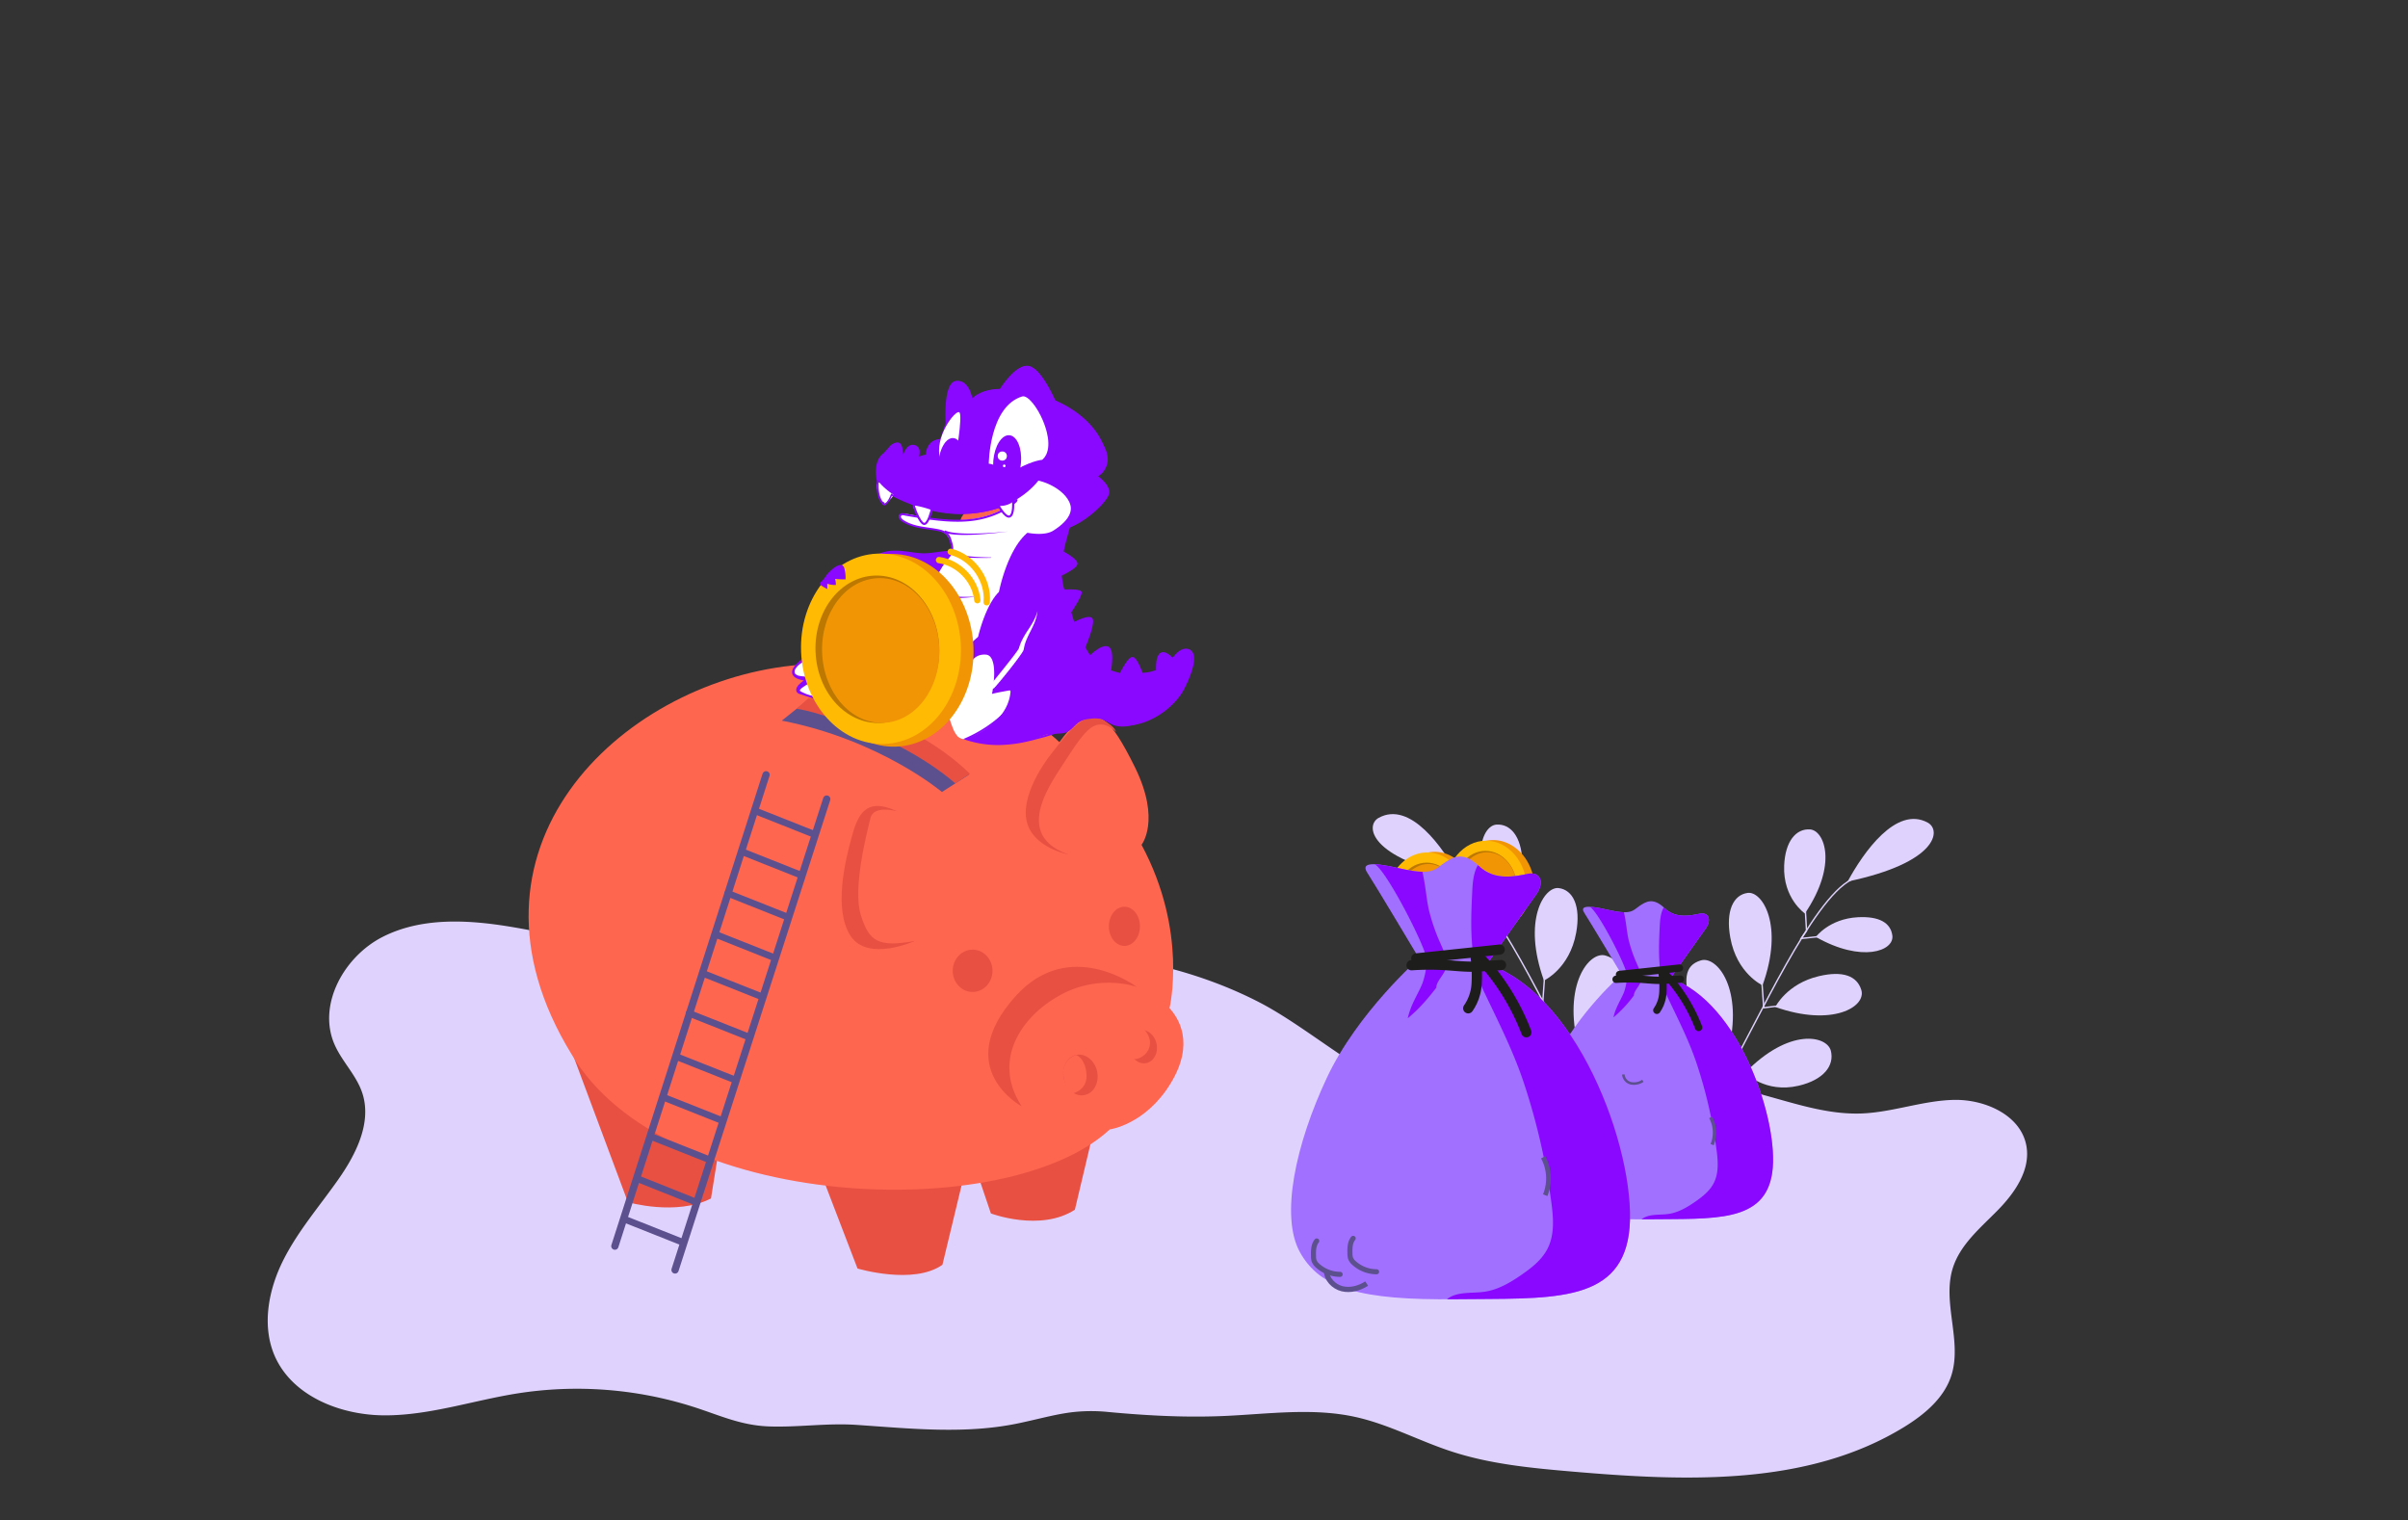 <svg xmlns="http://www.w3.org/2000/svg" xmlns:xlink="http://www.w3.org/1999/xlink" viewBox="0 0 1500 947"><rect x="0" y="0" width="1500" height="947" fill="#333333" stroke="none"/><defs><style>.cls-1,.cls-12,.cls-23,.cls-24,.cls-26{fill:#a270ff;}.cls-2{fill:#dfd3fe;}.cls-11,.cls-15,.cls-16,.cls-20,.cls-22,.cls-25,.cls-3{fill:none;}.cls-3{stroke:#dfd3fe;stroke-width:0.87px;}.cls-11,.cls-12,.cls-13,.cls-15,.cls-22,.cls-23,.cls-24,.cls-25,.cls-26,.cls-3,.cls-6,.cls-7{stroke-miterlimit:10;}.cls-4{fill:#e85142;}.cls-13,.cls-5{fill:#ff6650;}.cls-14,.cls-6,.cls-7{fill:#fff;}.cls-12,.cls-23,.cls-24,.cls-25,.cls-26,.cls-6,.cls-7{stroke:#5d508e;}.cls-11,.cls-20,.cls-22,.cls-25,.cls-6,.cls-7{stroke-linecap:round;}.cls-6{stroke-width:4.55px;}.cls-7{stroke-width:4.19px;}.cls-8{fill:#5d508e;}.cls-9{clip-path:url(#clip-path);}.cls-10{fill:#8a08ff;}.cls-11,.cls-22{stroke:#1d1d1b;}.cls-11{stroke-width:4.57px;}.cls-12{stroke-width:2.1px;}.cls-13{stroke:#ff6650;stroke-width:0.74px;}.cls-15{stroke:#8a08ff;stroke-width:1.32px;}.cls-17{fill:#f29504;}.cls-18{fill:#ffba04;}.cls-19{fill:#bc7800;}.cls-20{stroke:#ffba04;stroke-linejoin:round;stroke-width:3.93px;}.cls-21{clip-path:url(#clip-path-2);}.cls-22{stroke-width:6.36px;}.cls-23{stroke-width:2.93px;}.cls-24{stroke-width:3.24px;}.cls-25{stroke-width:3.16px;}.cls-26{stroke-width:1.57px;}</style><clipPath id="clip-path"><path class="cls-1" d="M1026.54,759.49c41.11-.51,72.92,2.38,77.43-29.17S1083.55,624,1040.59,609.41c0,0,17.5-24.93,21.75-30.76s1.85-10.61-3.45-9.55-14.85,3.45-22-3.44-11.67-4-15.64-1.33-4.78,5.83-19.63,2.39-17.23-1.86-14.58,2.12S1010.1,607,1010.1,607s-27.58,24.13-41.37,53.56-20.94,61.79-11.93,78S983.85,760,1026.54,759.49Z"/></clipPath><clipPath id="clip-path-2"><path class="cls-1" d="M906.88,809.27c57.23-.71,101.5,3.32,107.78-40.6s-28.42-148-88.22-168.31c0,0,24.36-34.69,30.27-42.81s2.58-14.77-4.8-13.29-20.67,4.8-30.63-4.8-16.24-5.54-21.78-1.85-6.64,8.12-27.31,3.33-24-2.59-20.3,2.95S884,597,884,597s-38.39,33.59-57.58,74.56-29.16,86-16.61,108.51S847.46,810,906.88,809.27Z"/></clipPath></defs><title>save-money-illu-alligator</title><g id="Ebene_3" data-name="Ebene 3"><path class="cls-2" d="M670.09,879.42a104.84,104.84,0,0,1,20.25.1c23.81,2.23,47.75,3.53,71.66,2.51,27.46-1.16,55.32-5.33,82.16.56,20.84,4.56,39.91,15,60.19,21.58,24.07,7.85,49.53,10.27,74.75,12.44,70.7,6.08,146.8,9.36,207.22-27.85,12.53-7.72,24.66-17.87,29.19-31.88,6.91-21.41-5.78-45.44.91-66.92,4.55-14.6,17.08-25,27.81-35.89s20.73-25.18,18.07-40.24c-3.38-19.15-25.71-29.12-45.15-28.71s-38.21,7.75-57.64,8.46c-23,.84-45.09-7.56-67.37-13.21a287.1,287.1,0,0,0-89.19-8.06c-28.69,1.88-56.92,16.16-84.59,17.4-48.57,2.18-93.72-44.59-133.84-65.33-34.33-17.75-73.47-27.64-111.9-30.54-16.48-1.24-27.17,3-42.56,5.75-19.1,3.41-36.92-2.12-55.81-2.76-19.46-.66-39.65,3.6-59.24,4.25a585.07,585.07,0,0,1-128.81-10c-23-4.37-45.72-10.13-68.81-13.91-26.57-4.35-55.12-5.78-79.1,6.45s-40.64,42.17-29.95,66.87c4.6,10.63,13.53,19.08,17.24,30.05,6.23,18.34-3.59,38.08-14.71,53.94-11.73,16.75-25.34,32.35-34.49,50.64S163,825.55,171,844.33c11,25.5,41.41,37.37,69.18,37.29s54.59-9.28,82-13.65a238.82,238.82,0,0,1,109.43,8.26c16.7,5.31,29.67,11.67,47.6,12.29s35.86-2.16,53.8-1c34.17,2.28,68.89,6.16,102.73-1.24C649.51,883.32,659.06,880.49,670.09,879.42Z"/><path class="cls-3" d="M1047.11,694.79s14.22-.89,30.54-28.76S1128.9,560,1153.38,547.89"/><polyline class="cls-3" points="1124.58 566.72 1125.33 579.73 1121.97 584.58 1132.84 583.4"/><polyline class="cls-3" points="1097.61 612.84 1098.68 627.73 1108.95 626.45"/><polyline class="cls-3" points="1076.05 653.81 1075.78 668.78 1089.21 668.08"/><path class="cls-2" d="M1200.85,512.42c8.68,4.75,5.87,25-49.92,36.67C1160.72,531,1181.2,501.66,1200.85,512.42Z"/><path class="cls-2" d="M1124.32,569s-13.78-9.34-12.92-29.83c.63-15.18,7.4-23.16,16.17-22.52S1145.09,538.31,1124.32,569Z"/><path class="cls-2" d="M1087.12,668.17s12.3,13,33.27,8.13c15.53-3.63,22.44-12.48,20.08-21.81S1114.71,639.82,1087.12,668.17Z"/><path class="cls-2" d="M1131.13,583.62s8.26-11.33,26.19-12.28c13.27-.7,20.43,3.46,21.47,11.41C1180.05,592.35,1159.82,599.91,1131.13,583.62Z"/><path class="cls-2" d="M1105.89,627.24s7.1-14.49,27.13-19.19c14.82-3.49,23.7-.25,26.42,8.53C1162.73,627.17,1141.4,639.81,1105.89,627.24Z"/><path class="cls-2" d="M1097.92,613.76s-16.06-7.29-20.08-29.75c-3-16.63,1.93-26.7,10.89-27.83S1111.49,576.13,1097.92,613.76Z"/><path class="cls-2" d="M1076.38,655.37s-16.85-5.76-23-28c-4.57-16.45-4.59-26,6.18-29.16C1069.57,595.25,1086.44,616.1,1076.38,655.37Z"/><path class="cls-3" d="M1012.56,691.79S998.35,690.9,982,663,930.77,557,906.29,544.89"/><polyline class="cls-3" points="935.09 563.72 934.35 576.73 937.7 581.58 926.83 580.4"/><polyline class="cls-3" points="962.06 609.84 960.99 624.73 950.72 623.45"/><polyline class="cls-3" points="983.62 650.81 983.89 665.78 970.46 665.08"/><path class="cls-2" d="M858.83,509.42c-8.69,4.75-5.88,25,49.91,36.67C899,528,878.47,498.66,858.83,509.42Z"/><path class="cls-2" d="M935.36,566s13.77-9.34,12.92-29.83c-.64-15.18-7.41-23.16-16.18-22.52S914.58,535.31,935.36,566Z"/><path class="cls-2" d="M972.56,665.17s-12.31,13-33.28,8.13c-15.52-3.63-22.44-12.48-20.08-21.81S945,636.82,972.56,665.17Z"/><path class="cls-2" d="M928.54,580.62s-8.26-11.33-26.19-12.28c-13.27-.7-20.43,3.46-21.47,11.41C879.63,589.35,899.85,596.91,928.54,580.62Z"/><path class="cls-2" d="M953.78,624.24s-7.1-14.49-27.13-19.19c-14.82-3.49-23.7-.25-26.42,8.53C896.94,624.17,918.27,636.81,953.78,624.24Z"/><path class="cls-2" d="M961.76,610.76s16-7.29,20.07-29.75c3-16.63-1.93-26.7-10.89-27.83S948.19,573.13,961.76,610.76Z"/><path class="cls-2" d="M983.29,652.37s16.86-5.76,23-28c4.58-16.45,4.59-26-6.18-29.16C990.1,592.25,973.23,613.1,983.29,652.37Z"/><path class="cls-4" d="M356.86,657l34.29,91.85s30.23,8.72,51.74-2.33l7.56-47.09S378.36,692.49,356.86,657Z"/><path class="cls-4" d="M512.07,732.6l22.09,57.55s34.88,10.47,52.91-2.32l19.76-82-102.31,8.72Z"/><path class="cls-4" d="M606.25,723.3l11,32.55s30.81,11.63,52.32-2.32l16.27-68.6Z"/><path class="cls-5" d="M691.31,703.53s22.1-2.9,37.79-28.48,4.65-41.28-.58-47.09c0,0,11.63-47.67-17.44-101.74,0,0,12.21-15.11-4.07-48.25s-22.09-32-28.48-30.81-11,4.65-18.61,15.12c0,0-59.29-59.3-166.84-47.67S278,529.13,355.88,656.44C414,755.27,627.37,762.83,691.31,703.53Z"/><line class="cls-6" x1="477.19" y1="482.62" x2="383.02" y2="776.2"/><line class="cls-6" x1="514.98" y1="497.74" x2="420.51" y2="791.03"/><line class="cls-7" x1="470.22" y1="505.01" x2="506.84" y2="519.54"/><line class="cls-7" x1="462.37" y1="530.58" x2="498.99" y2="545.12"/><line class="cls-7" x1="453.36" y1="556.45" x2="489.98" y2="570.99"/><line class="cls-7" x1="445.8" y1="582.03" x2="482.42" y2="596.57"/><line class="cls-7" x1="438.24" y1="606.45" x2="474.87" y2="620.98"/><line class="cls-7" x1="429.23" y1="631.16" x2="465.86" y2="645.69"/><line class="cls-7" x1="421.38" y1="658.19" x2="458.01" y2="672.72"/><line class="cls-7" x1="413.25" y1="683.48" x2="449.87" y2="698.01"/><line class="cls-7" x1="405.4" y1="707.89" x2="442.02" y2="722.43"/><line class="cls-7" x1="396.97" y1="734.15" x2="432.43" y2="748.3"/><line class="cls-7" x1="388.83" y1="759.34" x2="425.45" y2="773.88"/><path class="cls-4" d="M708.18,614.78s-22.87-8.52-47.67,5c-24.33,13.3-41.94,40-25.06,67.74.33.55.67,1.09,1,1.63,0,0-44.18-23.64-3.88-68.59C666.3,583,708.18,614.78,708.18,614.78Z"/><ellipse class="cls-4" cx="605.86" cy="604.71" rx="12.4" ry="13.18"/><ellipse class="cls-4" cx="700.43" cy="577" rx="9.69" ry="12.21"/><ellipse class="cls-4" cx="673" cy="669.66" rx="10.61" ry="12.78" transform="translate(-124.75 154.92) rotate(-12.03)"/><ellipse class="cls-4" cx="711.9" cy="652.01" rx="8.71" ry="10.48" transform="translate(-120.22 162.63) rotate(-12.03)"/><path class="cls-5" d="M670.34,657.16a11.44,11.44,0,0,0-7.89,12.66c1.16,10.07,5.81,11.24,5.81,11.24s9.3-1.94,8.53-12S670.34,657.16,670.34,657.16Z"/><path class="cls-5" d="M713,657c2.66-2.22,7.08-9.79-2.5-17.91,0,0-10.42,1-9,12.29S709.23,660.15,713,657Z"/><path class="cls-4" d="M569.92,586.1s-29.36,13.37-40.12-3.19-3.19-47.09.59-61,8.43-25.87,28.48-16.56c0,0-14.53-4.07-16.57,4.07S531,553,536.2,569.83,547.24,590.17,569.92,586.1Z"/><path class="cls-4" d="M665.84,532.33s-17.73-3.2-24.42-15.7c-8.53-16,7.27-39.53,14.54-48.54s18-24.42,28.19-20.64,11.05,8.43,11.05,8.43S689,449,681.82,452.1c-6.1,2.62-11.62,11.63-22.38,28.2S635.61,521.86,665.84,532.33Z"/><path class="cls-8" d="M487,448.88l15.61-12.51s68.79,11.07,100.9,46.21l-16.76,10.76S548.36,460.81,487,448.88Z"/><path class="cls-4" d="M496.27,441.48l7.36-6.63s60.06,7.57,100.59,47.13L595.05,488s-17.71-16.66-51.2-30.82S496.27,441.48,496.27,441.48Z"/></g><g id="Ebene_4" data-name="Ebene 4"><path class="cls-1" d="M1026.54,759.49c41.11-.51,72.92,2.38,77.43-29.17S1083.55,624,1040.59,609.41c0,0,17.5-24.93,21.75-30.76s1.85-10.61-3.45-9.55-14.85,3.45-22-3.44-11.67-4-15.64-1.33-4.78,5.83-19.63,2.39-17.23-1.86-14.58,2.12S1010.1,607,1010.1,607s-27.58,24.13-41.37,53.56-20.94,61.79-11.93,78S983.85,760,1026.54,759.49Z"/><g class="cls-9"><path class="cls-10" d="M1034.52,606.73a52.64,52.64,0,0,0,4.23,14.33c6.47,13.63,13.38,27.09,18.16,41.45A291.23,291.23,0,0,1,1069.25,716c.94,7,1.54,14.53-1.66,20.85-2.49,4.94-7,8.51-11.55,11.66-5,3.48-10.48,6.72-16.54,7.63-5.73.86-12.2-.25-16.82,3.26s-5.27,10.33-3.2,15.66c5.59,14.43,19.83,18.45,33.55,21.24,19,3.86,38.37,7.18,57.77,6.24s39.07-6.47,54.19-18.66,25-31.7,22.73-51c-1-8-3.9-15.71-6.9-23.24-17.76-44.51-38.91-88.62-71.43-123.82-3.86-4.18-7.93-8.27-12.9-11-8.11-4.5-17.54-5-26.4-7-7.46-1.72-14.62-6.76-22-7.85a11.84,11.84,0,0,0-9.38,2.45c-3.81,3.28-4.53,8.84-4.78,13.88C1033.43,586,1032.93,596.73,1034.52,606.73Z"/><path class="cls-10" d="M1017.79,620.07c0-3.48,5-6.69,4.65-11.24-.32-4.05-3.15-8.88-4.54-12.7a89.4,89.4,0,0,1-3.4-10.71c-.82-3.58-1.19-7.25-1.75-10.88-.37-2.42-.83-4.82-1.36-7.21a7.49,7.49,0,0,0-1.85-4c-2.85-2.57-16.53.32-20.09,1.31,4.15-1.16,24.31,38.33,24.08,42.93a33.7,33.7,0,0,1-1.85,10.32c-1.73,4.57-5.24,9.41-6.62,15.84A78.69,78.69,0,0,0,1017.79,620.07Z"/></g><path class="cls-11" d="M1008.82,607l37.35-4"/><path class="cls-11" d="M1006.7,610a116.74,116.74,0,0,1,16,0c3.42.23,6.83.62,10.26.64,2.39,0,4.79-.14,7.17-.3l6.65-.43"/><path class="cls-11" d="M1032.08,629.31a21.14,21.14,0,0,0,3.74-10.68,62.42,62.42,0,0,0-.32-11.43,1.92,1.92,0,0,1,1.94,0,5.5,5.5,0,0,1,1.52,1.33A102.48,102.48,0,0,1,1058.1,640"/><path class="cls-12" d="M1066.53,713a20,20,0,0,0-.92-17"/><ellipse class="cls-13" cx="626.34" cy="324.3" rx="27.87" ry="13" transform="translate(-17.71 36.77) rotate(-3.32)"/><ellipse class="cls-14" cx="568.22" cy="282.04" rx="1.98" ry="1.03" transform="translate(238.27 823.85) rotate(-85.06)"/><path class="cls-14" d="M601.66,460.46a6.75,6.75,0,0,1-5.11-1.79,16.52,16.52,0,0,1-3-5.2c-2.24-5.22-3.33-12.7-8.86-15.39a25.49,25.49,0,0,0-8.57-1.95c-3.52-.36-7.07-.47-10.59-.84-3-.33-5.69.44-8.66,1.11-7.19,1.63-14.27,1.7-21.56,1.37A159.77,159.77,0,0,1,503.09,433c-.85-.22-2.94-.16-3.59-.75-4.05-3.67,2.75-7.58,6.2-8.69a31.34,31.34,0,0,1-10.58-2.92c.18-.74-1.12-1.45-.42-1.75-1.27.45-.27-1.17.09-2.47s1.59-2.15,2.72-2.88l9.07-5.81a2.33,2.33,0,0,0,1-1,2.28,2.28,0,0,0,0-1.27l-.93-5.93q9.52-.17,19.05-.23a18.9,18.9,0,0,1,6.1.63c4.23,1.4,7.31,5.71,11.75,6.08,3.6.29,6.79-2.11,9.59-4.39,4.07-3.31,7.37-5.86,10-10.35,2.83-4.78,5.83-9.47,8.74-14.2l11.33-18.39c1.91-3.1,4-6.16,5.77-9.36,1.2-2.22,3.51-4.12,3.81-6.75a9.44,9.44,0,0,0-.3-3.08,13.78,13.78,0,0,0-2.56-6.09c-2.75-3.23-7.48-3.6-11.68-4.19a59.6,59.6,0,0,1-14.77-4,5.71,5.71,0,0,1-3-2.22c-2.88-5.31,10-1.75,11.71-1.39,10.21,2.09,20.71,3.15,31.06,2s20.58-4.72,28.81-11.09c-21.9,3.23-44.21,1.26-66.23-1.12-1.67-.18-5.11-.37-6.23-1.89-1.66-2.23.73-2.38,2.83-2,25.39,4.92,51.56-.87,76.42-8,4.65-1.33,9.38-2.71,14.2-2.45,10.13.54,19.17,9.34,20,19.46a6.74,6.74,0,0,1-.35,3.19,8,8,0,0,1-2.28,2.66l-12.72,11a21.12,21.12,0,0,0-3.41,3.47,17.57,17.57,0,0,0-2.19,4.73,58.55,58.55,0,0,0-3,19.48c.13,6.69,1.41,13.43.36,20.05-1.32,8.29-6.12,15.52-10.19,22.86-3.95,7.13-6.65,14.45-6.45,22.7.19,7.47,2.37,14.41,1.92,22.09a11.7,11.7,0,0,1-.84,4.39c-1.1,2.3-3.53,3.68-6,4.49-5.29,1.76-11,1.34-16.47,1.49C608.68,459.23,604.94,460.45,601.66,460.46Z"/><path class="cls-14" d="M551.06,300.75a5.35,5.35,0,0,0-2.66-.52,2.53,2.53,0,0,0-2.11,1.53,3.92,3.92,0,0,0,.06,2.12l1,4.78c.31,1.42.75,3,2,3.67a8.45,8.45,0,0,1,1.19.53A.89.89,0,0,1,551,314a1.76,1.76,0,0,1-1.39-1.34,2.07,2.07,0,0,0,.3,1.05,1.4,1.4,0,0,0,1.67.29,4.21,4.21,0,0,0,1.35-1.21c1.81-2.19,5-4.37,3.69-7.14A11.07,11.07,0,0,0,551.06,300.75Z"/><path class="cls-10" d="M554.71,437.06A123.07,123.07,0,0,1,537,438.88a125.18,125.18,0,0,1-17.84-.6,41.61,41.61,0,0,1-4.44-.63c-.73-.16-1.46-.34-2.19-.53a21.18,21.18,0,0,1-2.15-.65L506.16,435c-1.39-.55-2.82-1-4.24-1.44-.7-.26-1.4-.5-2.12-.73-.35-.12-.71-.24-1.07-.34a7.74,7.74,0,0,1-1.15-.41,5.37,5.37,0,0,1-.64-.38,2.81,2.81,0,0,1-.6-.67,2.51,2.51,0,0,1-.31-1.89,6,6,0,0,1,1.39-2.46,23.89,23.89,0,0,1,7.68-5.21l.72,2.87a29.7,29.7,0,0,1-4.24-.33,21.75,21.75,0,0,1-4.19-1,10.38,10.38,0,0,1-2-1,4.57,4.57,0,0,1-1.68-1.82,2.91,2.91,0,0,1-.31-1.28,3.43,3.43,0,0,1,.11-1.24,6.42,6.42,0,0,1,.4-1.09c.18-.34.37-.65.56-1a19.17,19.17,0,0,1,2.87-3.14c1-1,2.06-1.92,3.15-2.83A20.6,20.6,0,0,1,504,407.2a23.08,23.08,0,0,1,4-1.57l-.66,2.76a12.31,12.31,0,0,1-2.93-4.39,5,5,0,0,1-.13-3.22,4.51,4.51,0,0,1,.39-.83c.17-.24.36-.47.55-.69a6.11,6.11,0,0,1,.63-.51,2.66,2.66,0,0,1,.65-.4,9.18,9.18,0,0,1,2.54-.8c.41-.06.82-.14,1.22-.19l1.2-.1a46.46,46.46,0,0,1,4.72,0,81.63,81.63,0,0,1,9.26,1c1.53.27,3.06.54,4.57,1a18.24,18.24,0,0,1,4.44,1.73l-1,.59A13.83,13.83,0,0,1,540,390.17a9.61,9.61,0,0,1,1.46-.83,11.65,11.65,0,0,1,1.53-.7l1.57-.58,1.61-.42c2.15-.53,4.26-.9,6.39-1.34l3.17-.65a12.42,12.42,0,0,0,2.93-.9,16,16,0,0,0,2.41-1.93,19.83,19.83,0,0,0,2.29-2.18c2.76-3.2,4.73-7.08,6.83-10.86a56,56,0,0,1,3.4-5.62,48.74,48.74,0,0,1,4.22-5c3-3.17,6.29-6,9.32-9.08,2.86-3,6.37-6.43,5.06-10.6-.22-1-.54-2.05-.85-3.08a8.27,8.27,0,0,0-1.27-2.73c-1.19-1.55-3.24-2.3-5.27-2.76-4.17-.91-8.51-1.25-12.8-2.16a32.88,32.88,0,0,1-6.32-1.92,24.45,24.45,0,0,1-3-1.52,6.85,6.85,0,0,1-2.58-2.43,2.32,2.32,0,0,1,0-2.1,2,2,0,0,1,.77-.83,2.46,2.46,0,0,1,1-.3,6.21,6.21,0,0,1,1.78.21c.53.13,1,.21,1.57.3l6.39,1.09c4.25.77,8.54,1.34,12.83,1.81,8.56.89,17.28,1.12,25.69-.65a55.62,55.62,0,0,0,12.17-4.06,45.74,45.74,0,0,0,5.62-3.09c.89-.58,1.77-1.19,2.6-1.85.41-.33.81-.67,1.19-1,.18-.18.36-.36.52-.54a3.4,3.4,0,0,0,.21-.27l.06-.09s0-.06,0,0a.15.15,0,0,0,0,.13l.84.41a78.42,78.42,0,0,1-19.28,6.51,90.22,90.22,0,0,1-10.08,1.43c-1.7.07-3.39.24-5.09.21h-2.55l-2.54-.12a86.32,86.32,0,0,1-20-3.76,110.51,110.51,0,0,1-18.79-7.73l.76-.3a18.93,18.93,0,0,1-1.77,3.65,9.8,9.8,0,0,1-1.27,1.63,5.35,5.35,0,0,1-1.77,1.27l-.27.11-.21-.15a6.5,6.5,0,0,1-1.54-1.56,11,11,0,0,1-1.09-1.79,15.33,15.33,0,0,1-1.28-3.93,25.24,25.24,0,0,1-.46-4.06v-2l.12-2,0,.17a28.44,28.44,0,0,1-.59-4.65,23,23,0,0,1,.25-4.68,15.11,15.11,0,0,1,1.46-4.5,10.74,10.74,0,0,1,3.2-3.57l-.1.08,4.4-4.91,0,0,0,0a10.72,10.72,0,0,1,1.64-1.07,5.89,5.89,0,0,1,1.89-.66,2.87,2.87,0,0,1,2.13.42,3.48,3.48,0,0,1,1.22,1.73,9,9,0,0,1,.43,1.92l.21,1.83.24,1.82.14.9.08.42.05.16h0a.46.46,0,0,0-.07-.1l0,0a.53.53,0,0,0-.35-.1.47.47,0,0,0-.3.14l-.08.1c-.05.11,0,.06,0,.09v0a19.57,19.57,0,0,1,1-3,12,12,0,0,1,1.62-2.78,5.51,5.51,0,0,1,2.72-2,4.55,4.55,0,0,1,3.36.45,3.83,3.83,0,0,1,2,2.75,10.79,10.79,0,0,1-.09,3.23,3.73,3.73,0,0,0,0,.65c0,.09,0,.09,0,.05s-.07,0,0,0a3.8,3.8,0,0,0,.62-.2c.24-.1.49-.18.75-.27a10.24,10.24,0,0,1,3.22-.62l-.54.52a12.2,12.2,0,0,1,.54-3.81,9.65,9.65,0,0,1,1.83-3.41,8,8,0,0,1,3.14-2.28,9.24,9.24,0,0,1,1.85-.58c.63-.14,1.27-.17,1.9-.26l-.44.33,3.54-10.28,0,.2a93.67,93.67,0,0,1,0-11.24,50.47,50.47,0,0,1,.62-5.6,23.73,23.73,0,0,1,1.5-5.48,9.41,9.41,0,0,1,1.52-2.51,4.57,4.57,0,0,1,2.63-1.54,7.26,7.26,0,0,1,5.61,1.57,12.52,12.52,0,0,1,3.3,4.71,23.1,23.1,0,0,1,1.58,5.48l-.85-.21a14.17,14.17,0,0,1,3.9-3.17,23,23,0,0,1,4.53-2,30.66,30.66,0,0,1,4.81-1.08c.81-.12,1.62-.18,2.44-.27l2.45-.1-.39.22a53.68,53.68,0,0,1,8.09-10,20.62,20.62,0,0,1,5.3-3.76,9.41,9.41,0,0,1,3.24-.85,6.27,6.27,0,0,1,3.3.73,17.25,17.25,0,0,1,4.94,4.27,46.6,46.6,0,0,1,3.76,5.22,90.43,90.43,0,0,1,6,11.36l-.17-.2c3.51,2.25,6.89,4.67,10.2,7.21a122.25,122.25,0,0,1,9.52,8.1,64.44,64.44,0,0,1,8.33,9.35,32.79,32.79,0,0,1,3.18,5.44,16.89,16.89,0,0,1,1.58,6.15v0a11.13,11.13,0,0,1-.37,3.52,12.66,12.66,0,0,1-1.31,3.24,14,14,0,0,1-2.11,2.79A14.31,14.31,0,0,1,685,296c-.45.37-.93.7-1.39,1.05v-.72a27.16,27.16,0,0,1,4.38,3.91,11.28,11.28,0,0,1,2.9,5.18,5.85,5.85,0,0,1,.09,1.57,6.18,6.18,0,0,1-.43,1.5,8.87,8.87,0,0,1-.68,1.34,14.56,14.56,0,0,1-.8,1.24,38.47,38.47,0,0,1-3.77,4.46,64.87,64.87,0,0,1-8.88,7.51,52.35,52.35,0,0,1-10.17,5.65l.26-.29q-1.11,3.84-2.15,7.71c-.35,1.29-.69,2.58-1,3.88a36.64,36.64,0,0,0-.8,3.85l-.24-.44a46.51,46.51,0,0,1,5.14,3.22,19.19,19.19,0,0,1,2.36,2,6.3,6.3,0,0,1,1,1.27,2.67,2.67,0,0,1,.33.83,1.67,1.67,0,0,1-.08,1,6.56,6.56,0,0,1-2.14,2.41,29.68,29.68,0,0,1-2.53,1.72c-1.74,1.05-3.52,2-5.35,2.85l.27-.47c.18,1.57.41,3.16.68,4.72.14.79.29,1.57.47,2.34a17.45,17.45,0,0,0,.65,2.23l-.46-.29c2.11-.1,4.2-.14,6.32,0a17,17,0,0,1,3.2.41,4.11,4.11,0,0,1,.83.29,2.08,2.08,0,0,1,.44.31,1,1,0,0,1,.32.59,2.5,2.5,0,0,1-.07,1c-.07.28-.15.54-.24.8a39.15,39.15,0,0,1-2.9,5.66c-1.07,1.81-2.19,3.57-3.36,5.33l.06-.41,2.06,6.79-.69-.29a36.85,36.85,0,0,1,7.17-3,12.48,12.48,0,0,1,2-.37,3.92,3.92,0,0,1,2.16.34,2,2,0,0,1,.77,1,4.66,4.66,0,0,1,.17,1.07,11.08,11.08,0,0,1-.12,2,45.93,45.93,0,0,1-2,7.49q-1.26,3.64-2.78,7.19l0-.43c.52.95,1.07,1.9,1.64,2.83a23.57,23.57,0,0,0,1.79,2.68l-.74,0a31.69,31.69,0,0,1,5.64-4.47,12,12,0,0,1,3.4-1.45,4.61,4.61,0,0,1,2,0,2.74,2.74,0,0,1,1.76,1.1,7.6,7.6,0,0,1,1.18,3.58,24.31,24.31,0,0,1,.13,3.61,51.48,51.48,0,0,1-.76,7.12l-.34-.58c1.06.36,2.12.71,3.19,1l1.6.47a11.06,11.06,0,0,0,1.54.34l-.51.3c.91-1.86,1.88-3.65,3-5.4a29.19,29.19,0,0,1,1.77-2.56,11.87,11.87,0,0,1,1.07-1.18,4.13,4.13,0,0,1,1.42-1,1.81,1.81,0,0,1,1.06-.07,2.63,2.63,0,0,1,.85.44,5.68,5.68,0,0,1,1.15,1.21,18.6,18.6,0,0,1,1.6,2.7,49,49,0,0,1,2.34,5.72l-.46-.36a16.61,16.61,0,0,0,2.32-.08c.78-.08,1.56-.21,2.33-.36a28.78,28.78,0,0,0,4.53-1.36l-.33.53a29.09,29.09,0,0,1,.11-5.11,16.25,16.25,0,0,1,.49-2.54,7.42,7.42,0,0,1,1.12-2.43,3.31,3.31,0,0,1,2.46-1.46,5.17,5.17,0,0,1,2.67.72,15.6,15.6,0,0,1,4,3.35l-.87.06a18.1,18.1,0,0,1,4-4.48,8.88,8.88,0,0,1,2.72-1.49,6.75,6.75,0,0,1,1.56-.32,6.16,6.16,0,0,1,1.61.17,4.46,4.46,0,0,1,2.7,1.79,6.52,6.52,0,0,1,1,3,19.07,19.07,0,0,1-.51,6A58.68,58.68,0,0,1,739.19,426c-.82,1.79-1.69,3.55-2.69,5.27a39.1,39.1,0,0,1-3.55,4.77,48.61,48.61,0,0,1-19.2,13.53,35.17,35.17,0,0,1-11.62,2.35,26.09,26.09,0,0,1-11.63-2.37c-1.85-.8-3.47-2-5.16-2.77a9.66,9.66,0,0,0-5.4-.85c-3.72.48-7.1,2.6-10.23,4.81a42.79,42.79,0,0,1-5,3.13c-1.76.91-3.57,1.71-5.4,2.44A106.77,106.77,0,0,1,648,459.86c-3.79,1-7.56,2-11.43,2.75A82.36,82.36,0,0,1,624.88,464a63.39,63.39,0,0,1-23.31-3.15l-1.52-.51,1.48-.64a82.93,82.93,0,0,0,10.55-5.55,76.15,76.15,0,0,0,9.63-7,51.87,51.87,0,0,0,8.1-8.66,41.8,41.8,0,0,0,3.08-5A33,33,0,0,0,635,428l.73.8-8.42,1.51c-2.79.53-5.61,1-8.36,1.67l-1,.22.18-1a70.63,70.63,0,0,0,1.15-10.36,38.73,38.73,0,0,0-.16-5.17,16.23,16.23,0,0,0-1.19-4.89,6.44,6.44,0,0,0-1.34-1.95,3.88,3.88,0,0,0-2-1,10.48,10.48,0,0,0-4.84.47,8.88,8.88,0,0,0-3.91,2.86,10,10,0,0,0-1.94,4.46l-.51,3-1.41-2.91c-1.31-2.68-3.32-5.41-6-5.08-1,0-2.06,1.23-2.92,2.5a31.34,31.34,0,0,0-2.25,4.31c-1.33,3-2.45,6.16-3.53,9.32l-1.62,4.77c-.54,1.58-1.06,3.19-1.7,4.74.79-3.26,1.43-6.55,2.23-9.82a90.06,90.06,0,0,1,2.88-9.73,33.16,33.16,0,0,1,2.16-4.72,12,12,0,0,1,1.64-2.23,5.79,5.79,0,0,1,1.23-1,3.3,3.3,0,0,1,.81-.35l.45-.13.37,0a6.3,6.3,0,0,1,3,.33,7,7,0,0,1,2.52,1.63,10.36,10.36,0,0,1,2.64,4.88l-1.93.06a13.88,13.88,0,0,1,1.23-2.57,16.39,16.39,0,0,1,1.6-2.28,10.81,10.81,0,0,1,4.5-3.25,11.81,11.81,0,0,1,5.54-.52,5.27,5.27,0,0,1,2.65,1.33,7.86,7.86,0,0,1,1.63,2.36,17.43,17.43,0,0,1,1.29,5.29,38.35,38.35,0,0,1,.16,5.35,72.12,72.12,0,0,1-1.17,10.57l-.79-.75c2.82-.65,5.62-1.15,8.43-1.68l8.43-1.5,1-.18-.29,1A34.83,34.83,0,0,1,634,434a41.86,41.86,0,0,1-3.19,5.2,52.88,52.88,0,0,1-8.3,8.87,77.47,77.47,0,0,1-9.8,7.12A84.86,84.86,0,0,1,602,460.83l0-1.15a62.58,62.58,0,0,0,22.86,3.1,81.44,81.44,0,0,0,11.54-1.35c3.8-.74,7.58-1.76,11.36-2.72a104.45,104.45,0,0,0,11.11-3.49c1.8-.71,3.57-1.49,5.28-2.37A43.1,43.1,0,0,0,669,449.8a41.21,41.21,0,0,1,5-3.13,17.72,17.72,0,0,1,5.73-1.88,10.88,10.88,0,0,1,6,1c1.84.87,3.41,2,5.15,2.78a25,25,0,0,0,11.13,2.27,34.21,34.21,0,0,0,11.24-2.27,47.54,47.54,0,0,0,18.75-13.2,38.07,38.07,0,0,0,3.44-4.61c1-1.65,1.83-3.4,2.65-5.16a57.87,57.87,0,0,0,3.88-10.91,17.7,17.7,0,0,0,.49-5.63,5.4,5.4,0,0,0-.85-2.48,3.37,3.37,0,0,0-2.07-1.36,4.6,4.6,0,0,0-1.29-.14,5.79,5.79,0,0,0-1.29.26,7.81,7.81,0,0,0-2.39,1.32,17,17,0,0,0-3.77,4.19l-.39.6-.48-.54a14.49,14.49,0,0,0-3.65-3.09,4.09,4.09,0,0,0-2.09-.6,2.22,2.22,0,0,0-1.67,1,10,10,0,0,0-1.41,4.47,27.65,27.65,0,0,0-.11,4.9l0,.39-.36.14a28.38,28.38,0,0,1-4.71,1.41c-.81.17-1.62.29-2.44.38a14.89,14.89,0,0,1-2.51.07l-.34,0-.11-.34a48.2,48.2,0,0,0-2.28-5.57,17.68,17.68,0,0,0-1.5-2.54c-.55-.75-1.32-1.52-1.86-1.23a6,6,0,0,0-2,1.83,26.89,26.89,0,0,0-1.71,2.46,59,59,0,0,0-2.9,5.29l-.17.33-.35,0a11.93,11.93,0,0,1-1.73-.38l-1.63-.48q-1.61-.5-3.21-1l-.41-.14.07-.44a49.21,49.21,0,0,0,.75-7,23.45,23.45,0,0,0-.12-3.46,6.71,6.71,0,0,0-1-3.09,1.72,1.72,0,0,0-1.17-.72,3.65,3.65,0,0,0-1.54,0,10.69,10.69,0,0,0-3.08,1.33,30.89,30.89,0,0,0-5.45,4.3l-.4.39-.34-.42a24.47,24.47,0,0,1-1.88-2.8c-.57-.95-1.12-1.9-1.66-2.87l-.12-.22.1-.22c1-2.34,1.93-4.72,2.76-7.12a43.75,43.75,0,0,0,2-7.31,9.44,9.44,0,0,0,.12-1.82c0-.58-.17-1.15-.46-1.3a5.41,5.41,0,0,0-3.38.12,36.78,36.78,0,0,0-7,2.92l-.53.28-.17-.56-2-6.79-.07-.22.13-.19c1.15-1.73,2.27-3.5,3.34-5.28a39,39,0,0,0,2.82-5.49,3.33,3.33,0,0,0,.27-1.28c.06-.07-.43-.36-.9-.44a16.19,16.19,0,0,0-3-.38,61.46,61.46,0,0,0-6.22,0l-.34,0-.13-.32a19.25,19.25,0,0,1-.69-2.37c-.18-.79-.33-1.59-.47-2.38-.28-1.59-.51-3.18-.69-4.79l0-.33.3-.15a55.17,55.17,0,0,0,5.26-2.8,24.39,24.39,0,0,0,2.45-1.65,5.94,5.94,0,0,0,1.84-2c.27-.6-.4-1.47-1-2.12a17.89,17.89,0,0,0-2.24-1.89,46.72,46.72,0,0,0-5-3.15l-.27-.16,0-.29a40.18,40.18,0,0,1,.83-4c.32-1.31.67-2.6,1-3.89.69-2.59,1.42-5.17,2.17-7.74l.06-.21.2-.08a51.71,51.71,0,0,0,10-5.54,64.43,64.43,0,0,0,8.75-7.39,37.07,37.07,0,0,0,3.69-4.35,13.34,13.34,0,0,0,.76-1.19,7.52,7.52,0,0,0,.63-1.23,5.32,5.32,0,0,0,.37-1.26,4.82,4.82,0,0,0-.08-1.31,10.41,10.41,0,0,0-2.69-4.76,26.1,26.1,0,0,0-4.22-3.78l-.48-.35.49-.36c.44-.34.9-.64,1.32-1s.85-.71,1.21-1.12a12.83,12.83,0,0,0,2-2.61,11.69,11.69,0,0,0,1.23-3,10.11,10.11,0,0,0,.35-3.21v0a16,16,0,0,0-1.49-5.85,32.68,32.68,0,0,0-3.1-5.29,65.37,65.37,0,0,0-8.23-9.22,122.66,122.66,0,0,0-9.46-8c-3.28-2.52-6.67-4.93-10.14-7.16l-.12-.07-.05-.13a91,91,0,0,0-5.92-11.22,45.67,45.67,0,0,0-3.69-5.13,16.38,16.38,0,0,0-4.66-4,6.27,6.27,0,0,0-5.76.14,19.32,19.32,0,0,0-5.06,3.6,52.45,52.45,0,0,0-7.92,9.82l-.13.21h-.26l-2.39.1c-.8.09-1.59.15-2.38.27a28.32,28.32,0,0,0-4.66,1.05,21.21,21.21,0,0,0-4.34,1.89,13.43,13.43,0,0,0-3.61,2.91l-.68.82-.16-1a22.13,22.13,0,0,0-1.51-5.22,11.87,11.87,0,0,0-3-4.36,6.33,6.33,0,0,0-4.84-1.36c-1.63.27-2.77,1.86-3.44,3.49a23.38,23.38,0,0,0-1.44,5.26,53.44,53.44,0,0,0-.6,5.5,93.59,93.59,0,0,0,0,11.11v.1l0,.09-3.53,10.28-.09.28-.34.05c-.59.09-1.19.12-1.76.24a9.18,9.18,0,0,0-1.66.53,7,7,0,0,0-2.78,2,8.69,8.69,0,0,0-1.63,3.06,11.12,11.12,0,0,0-.49,3.47V284h-.55a9.71,9.71,0,0,0-2.83.58l-.71.25a4,4,0,0,1-.86.27,1,1,0,0,1-.75-.22,1,1,0,0,1-.31-.65,3.68,3.68,0,0,1,0-.89,9.8,9.8,0,0,0,.09-2.94,2.77,2.77,0,0,0-1.52-2.05,3.55,3.55,0,0,0-2.61-.37,4.55,4.55,0,0,0-2.2,1.62,15.09,15.09,0,0,0-2.46,5.4v-.07a.39.39,0,0,1,0,.14.71.71,0,0,1-.06.14.38.38,0,0,1-.09.13.51.51,0,0,1-.33.15.53.53,0,0,1-.37-.11l-.07-.06-.1-.15,0-.1a2.65,2.65,0,0,1-.08-.29l-.09-.47-.15-.93-.24-1.84-.22-1.84A8.07,8.07,0,0,0,561,278a2.47,2.47,0,0,0-.85-1.24,1.89,1.89,0,0,0-1.4-.26,7,7,0,0,0-3,1.51l0,0-4.39,4.91,0,0-.06.05a9.76,9.76,0,0,0-2.86,3.2,13.74,13.74,0,0,0-1.35,4.18,21.49,21.49,0,0,0-.23,4.47,26.17,26.17,0,0,0,.56,4.44v.17l-.11,2v2a25.19,25.19,0,0,0,.44,3.88,14.49,14.49,0,0,0,1.2,3.67,9.32,9.32,0,0,0,1,1.63,6.1,6.1,0,0,0,1.25,1.28l-.48,0a6.25,6.25,0,0,0,2.54-2.49,17.16,17.16,0,0,0,1.66-3.42l.22-.58.55.29a109.2,109.2,0,0,0,18.59,7.63,84.46,84.46,0,0,0,19.71,3.7l2.5.12,2.52,0c1.67,0,3.34-.14,5-.21a87.93,87.93,0,0,0,9.95-1.42,77.15,77.15,0,0,0,19-6.41l.78-.39.05.8a1.3,1.3,0,0,1,0,.34.51.51,0,0,1-.08.18.92.92,0,0,1-.14.25,4.65,4.65,0,0,1-.29.38,7.17,7.17,0,0,1-.61.62c-.41.39-.83.75-1.26,1.1-.87.69-1.77,1.32-2.69,1.92a48.72,48.72,0,0,1-5.75,3.17,57.24,57.24,0,0,1-12.42,4.16c-8.59,1.81-17.43,1.57-26.05.68-4.33-.46-8.63-1-12.9-1.8l-6.42-1.09c-.51-.08-1.1-.19-1.61-.31a5.15,5.15,0,0,0-1.44-.18.85.85,0,0,0-.82.49,1.06,1.06,0,0,0,0,1,5.83,5.83,0,0,0,2.13,1.93,22.67,22.67,0,0,0,2.82,1.44,32.25,32.25,0,0,0,6.09,1.85c4.19.88,8.52,1.22,12.82,2.15a15.29,15.29,0,0,1,3.21,1.06,7.43,7.43,0,0,1,2.76,2.14,9.58,9.58,0,0,1,1.48,3.12c.31,1.05.64,2.08.88,3.18a9.05,9.05,0,0,1,.18,3.45,8.57,8.57,0,0,1-1.32,3.22,31.93,31.93,0,0,1-4.24,5.07c-3.08,3.09-6.34,5.95-9.29,9.06a45.78,45.78,0,0,0-4.11,4.92,55.56,55.56,0,0,0-3.32,5.49c-2.09,3.77-4.06,7.7-7,11.09a20.71,20.71,0,0,1-2.4,2.3,16.81,16.81,0,0,1-2.66,2.11,13.13,13.13,0,0,1-3.26,1l-3.19.66c-4.23.92-8.61,1.4-12.11,3.7a13,13,0,0,0-4.29,4.38,12.06,12.06,0,0,0-1.69,5.82v1.16l-1-.58a16.54,16.54,0,0,0-4.1-1.58,38.21,38.21,0,0,0-4.43-.91,46.5,46.5,0,0,0-9.05-.49,34.55,34.55,0,0,0-4.46.45,11.44,11.44,0,0,0-3.87,1.22,1,1,0,0,0-.31.23c-.07.09-.18.15-.24.23a1.28,1.28,0,0,1-.14.23c-.05.07,0,.16-.07.22a2.52,2.52,0,0,0,.22,1.27,11.29,11.29,0,0,0,2.3,3.1l1.94,1.93-2.6.84c-1.21.38-2.38.89-3.59,1.36s-2.44.91-3.65,1.45a16.37,16.37,0,0,0-3.45,1.92,11.15,11.15,0,0,0-2.64,2.81,3.1,3.1,0,0,0-.47,3.08A4.65,4.65,0,0,0,498,421a30.82,30.82,0,0,0,7.69.38l6.47-.29-5.75,3.16c-1.22.67-2.49,1.38-3.68,2.14a33,33,0,0,0-3.4,2.29,5.05,5.05,0,0,0-1.09,1.15c-.07.15-.09.15-.09.25s.05.11.08.19a2.21,2.21,0,0,0,.27.25,6.84,6.84,0,0,0,.88.48l1,.47c.66.3,1.32.61,2,.89a36.13,36.13,0,0,0,4.21,1.21c1.42.32,2.89.45,4.33.65s2.92.25,4.35.47l4.32.63c5.76.82,11.6,1.26,17.46,1.53S548.79,437.14,554.71,437.06Z"/><path class="cls-10" d="M546.88,299.38S544,287.22,551,282.54l4.39-4.91s5.71-4.8,6.46,1.88.86,5.36.86,5.36,2.1-9.08,7.24-7.31.64,8,3.38,6.91a10.06,10.06,0,0,1,4.05-1s-.52-9.31,8.79-9.83l3.53-10.28s-1.78-25.29,6.21-25.92,9.6,11.41,9.6,11.41,4.51-6.22,17.76-6.4c0,0,9.24-15.08,17.12-14.4s16.68,21.29,16.68,21.29,28.21,10.38,32.62,35.9c0,0,.75,6.68-6.27,11.37,0,0,8.73,6,7,11.18s-13.3,16.05-24.26,20.4c0,0-3.76,12.9-4,15.53,0,0,8.85,4.74,8.63,7.36s-9.88,7.09-9.88,7.09.75,6.68,1.83,9.42c0,0,9.31-.52,10.51.91s-6.39,12.68-6.39,12.68l2.06,6.79s8.33-4.57,10.85-3-2.57,14.33-4.22,18.16a54.34,54.34,0,0,0,3.48,5.59s7.25-7.31,11.08-5.66,1.38,14.68,1.38,14.68a58.66,58.66,0,0,0,6.45,1.88s4.85-10.17,7.47-9.94,5.78,9.76,5.78,9.76a22.8,22.8,0,0,0,9.42-1.83s-.64-8,2.22-10.39,7.65,3.3,7.65,3.3,4.62-7.54,9.76-5.77,2.87,28-19.39,40.67c-7.24,4.1-19.53,9.52-27.79,6-2.64-1.11-5-3-7.74-3.63a18.15,18.15,0,0,0-5.93-.09,28.59,28.59,0,0,0-3.69.57c-5,1.19-6.48,5-10.27,7.31s-9.59.73-13.84,2.08c-3.66,1.17-7.2,2.52-10.95,3.43-12.71,3.07-26.36,3.42-38.83-.87,0,0,25.84-8.19,27.67-29.36.23-2.63-6.56-.57-10.62.4,0,0,4.68-23.41-4.52-24.2s-11.3,8.28-11.3,8.28-2.06-6.79-7.42-5.93c0,0,9.38-9.12,13.66-12.72,0,0,4.33-19.47,13-28,0,0,4.9-26,17.74-36.84,0,0,10.39,2.23,16-1.26s12.72-9.48,10.67-16.28-10.8-12.84-19.88-14.95c0,0-21.11,29.93-69,17.85C555.1,311.56,546.88,299.38,546.88,299.38Z"/><path class="cls-10" d="M534,402.14s-.35-11.28,13.13-14.08,10.73-1.72,15-5.32,7.59-11.25,10.67-16.28c0,0,8.42-13.16,16.75-17.74,0,0-12.21,18.8-8.5,21.76,0,0-18,24.91-10.6,30.84,0,0-7.71,12.57-8.21,33.69a124.42,124.42,0,0,0-10.57-15.47C546.3,413.12,540.36,405.33,534,402.14Z"/><path class="cls-14" d="M570.48,318.89c1.12,2.16,2.4,4.22,3.69,6.28a2.4,2.4,0,0,0,.64.77,1.61,1.61,0,0,0,1.69,0c2-1.15,2.42-5.19,3.48-7.13a1.16,1.16,0,0,0,.22-.69c0-.45-.54-.68-1-.83a59.64,59.64,0,0,0-8.22-2.2C567.63,314.41,569.5,317,570.48,318.89Z"/><path class="cls-14" d="M626.51,320.66c.81.62,1.82,1.26,2.78.91,2.47-.91,1.36-6.82,1.36-8.75a12.8,12.8,0,0,1-5.93,2.22c-1.45.09-3,.1-2,2C623.52,318.52,625.2,319.65,626.51,320.66Z"/><path class="cls-15" d="M631.07,312.62s.64,8-2.1,9.08-7.32-7.25-7.32-7.25"/><path class="cls-15" d="M580.37,317.5s-2.11,9.08-4.73,8.85-7-11.19-6.75-13.82"/><path class="cls-10" d="M592.82,403.45a117,117,0,0,1-12,.44,58.1,58.1,0,0,1-6-.38,20.83,20.83,0,0,1-6-1.48l.83-1.65A19,19,0,0,0,575,402a57.2,57.2,0,0,0,5.86.74,115.36,115.36,0,0,0,11.91.28Z"/><path class="cls-10" d="M608.78,371.56c-2.43.34-4.86.56-7.31.73s-4.9.25-7.36.22a54,54,0,0,1-7.39-.52,25.06,25.06,0,0,1-7.33-2l1-1.83a23.4,23.4,0,0,0,6.62,2.31,51.78,51.78,0,0,0,7.17,1c2.42.2,4.86.3,7.3.3s4.88-.05,7.32-.21Z"/><path class="cls-10" d="M617.39,347.45c-4.26.13-8.52.13-12.79-.06-2.13-.11-4.27-.25-6.4-.55a26,26,0,0,1-3.21-.64,9.73,9.73,0,0,1-1.6-.59,2.77,2.77,0,0,1-1.48-1.41l1.26-.42a1.72,1.72,0,0,0,.81.71,8.41,8.41,0,0,0,1.36.57,24.79,24.79,0,0,0,3,.73c2.07.39,4.18.62,6.29.82,4.22.37,8.48.55,12.73.61Z"/><path class="cls-10" d="M628,331.07c-6.58.87-13.19,1.53-19.83,1.91-3.32.18-6.65.28-10,.19-1.67-.05-3.34-.15-5-.36a17.44,17.44,0,0,1-5-1.24l.59-1.17a16.49,16.49,0,0,0,4.58,1.28c1.61.26,3.25.41,4.9.51,3.29.2,6.6.21,9.91.14C614.72,332.17,621.35,331.72,628,331.07Z"/><path class="cls-14" d="M617.16,426.36c.29-.32.69-.8,1-1.23l1.09-1.31,2.17-2.67,4.31-5.36c2.82-3.6,5.78-7.19,8.3-10.85.14-.23.3-.45.42-.66s.2-.4.2-.36l.55-1.73.65-1.69.74-1.64a55,55,0,0,1,3.55-6.08c2.56-3.82,5-7.68,6.17-12.19a28.91,28.91,0,0,1-1.69,6.75c-.85,2.18-1.91,4.27-2.94,6.33a56.32,56.32,0,0,0-2.79,6.17l-.52,1.57L638,403l-.33,1.61a4.56,4.56,0,0,1-.53,1.19c-.16.3-.33.55-.49.81-1.32,2-2.7,3.84-4.1,5.7s-2.81,3.67-4.25,5.47-2.89,3.6-4.36,5.38l-2.23,2.66-1.13,1.32c-.4.45-.74.86-1.24,1.37a1.52,1.52,0,0,1-2.22-2.09Z"/><path class="cls-10" d="M550.2,344a69.57,69.57,0,0,0-7.34,2.72c-2.82,1.16-5.77,2.42-7.67,4.81a4.3,4.3,0,0,0-1.11,3.36c.35,1.73,2.17,2.69,3.8,3.38,6.49,2.75,13.14,4.93,19.73,7.27,3.8,1.36,9.12,7.24,13.5,5.7,3.36-1.19,5.64-5.26,7.45-8.09,1.08-1.69,2-3.49,3.16-5.14s2.57-1.72,3.71-3.21a113,113,0,0,0,7.3-10.72c.14-.24.28-.56.1-.77a.67.67,0,0,0-.55-.17c-5.13,0-10.07,1.17-15.15,1.47-4.49.27-9.2-.77-13.73-1.23a43.58,43.58,0,0,0-8.69-.28A26.68,26.68,0,0,0,550.2,344Z"/><path class="cls-14" d="M628.61,295.21s-7.43-5.94-12.68-6.39c0,0,.29-35.64,20.82-41.87,6.8-2,23.88,29.85,12.47,39.45C649.22,286.4,641.22,287,628.61,295.21Z"/><path class="cls-14" d="M594.92,287s5.12-28.67,2.61-30.21-15.92,15.83-11.8,29.41C585.73,286.2,591.09,285.35,594.92,287Z"/><ellipse class="cls-10" cx="627.4" cy="287.62" rx="16.56" ry="8.64" transform="translate(286.79 887.9) rotate(-85.06)"/><ellipse class="cls-10" cx="592.59" cy="288" rx="15.16" ry="7.91" transform="translate(254.61 853.57) rotate(-85.06)"/><path class="cls-16" d="M645.85,259.69a3.86,3.86,0,0,0,2-.55A3.61,3.61,0,0,0,649,257a8.76,8.76,0,0,0-.3-6,8.18,8.18,0,0,0-2.21-2.62,14.8,14.8,0,0,0-11.23-3.22,14.46,14.46,0,0,0-7.78,3.57c-3,2.74-1.64,3.81,1.36,6A26.57,26.57,0,0,0,645.85,259.69Z"/><ellipse class="cls-17" cx="556.03" cy="405.05" rx="50.41" ry="60.05" transform="translate(-14.68 20.96) rotate(-2.13)"/><ellipse class="cls-18" cx="547.26" cy="405.38" rx="49.75" ry="59.26" transform="matrix(1, -0.04, 0.04, 1, -14.7, 20.63)"/><ellipse class="cls-19" cx="546.55" cy="404.41" rx="38.55" ry="45.93" transform="translate(-14.66 20.61) rotate(-2.13)"/><ellipse class="cls-17" cx="548.62" cy="405.18" rx="36.51" ry="45.09" transform="translate(-14.69 20.68) rotate(-2.13)"/><path class="cls-10" d="M514.84,358.29a20.73,20.73,0,0,1-2.85,3.64c-.52.45-1.18.94-1.15,1.64s.56,1,1.07,1.36a29.5,29.5,0,0,0,3.42,1.94l0-3.27a14.69,14.69,0,0,0,5.38.77,17.86,17.86,0,0,0-.47-3.78,49.72,49.72,0,0,0,6.46.28,21.3,21.3,0,0,0-.65-6.49C524.76,348,516.73,355.7,514.84,358.29Z"/><path class="cls-20" d="M608.81,373.86c-1.14-12.37-11.56-23.27-23.87-25"/><path class="cls-20" d="M614.64,375.14c1.26-14-8.8-28.08-22.41-31.44"/><path class="cls-17" d="M955.22,553.84c-.72,2.77-2.1,5.38-3.2,8.28a36,36,0,0,1-2.6,5.81c-2.47,4.15-6.46,7.12-10.35,10-4.39,3.23-7.89,7.57-13.59,6.36a24,24,0,0,1-10.82-5.66c-6.89-6.14-10.32-15.5-10.32-24.6,0-17,11.56-30.75,25.82-30.75,8.64,0,16.2,5.21,20.69,12.36a33,33,0,0,1,4.73,13A13.26,13.26,0,0,1,955.22,553.84Z"/><ellipse class="cls-18" cx="925.67" cy="554.02" rx="25.48" ry="30.35"/><ellipse class="cls-19" cx="925.32" cy="553.52" rx="19.74" ry="23.52"/><ellipse class="cls-17" cx="926.37" cy="553.95" rx="18.7" ry="23.09"/><path class="cls-17" d="M919.37,561.35c0,12-6.35,25.07-18.22,29.4-7.71,2.81-11.46-.89-17-6.16a78.47,78.47,0,0,1-14.36-18.42c-8.25-14.69,8.17-35.58,23.76-35.58C907.81,530.59,919.37,544.36,919.37,561.35Z"/><path class="cls-18" d="M914.53,561.35c0,9.63-3.93,19.62-11.74,25.56-4.85,3.69-11.52,5.87-17.53,4-8.45-2.57-6.65-9.67-11-15.91a63,63,0,0,0-7.92-8.74c-6.64-6.49-1.11-18.62,3.48-24.88S881.3,531,889.05,531C903.12,531,914.53,544.59,914.53,561.35Z"/><ellipse class="cls-19" cx="888.71" cy="560.84" rx="19.74" ry="23.52"/><ellipse class="cls-17" cx="889.75" cy="561.27" rx="18.7" ry="23.09"/><path class="cls-1" d="M906.88,809.27c57.23-.71,101.5,3.32,107.78-40.6s-28.42-148-88.22-168.31c0,0,24.36-34.69,30.27-42.81s2.58-14.77-4.8-13.29-20.67,4.8-30.63-4.8-16.24-5.54-21.78-1.85-6.64,8.12-27.31,3.33-24-2.59-20.3,2.95S884,597,884,597s-38.39,33.59-57.58,74.56-29.16,86-16.61,108.51S847.46,810,906.88,809.27Z"/><g class="cls-21"><path class="cls-10" d="M918,596.64a73,73,0,0,0,5.89,19.94c9,19,18.63,37.72,25.27,57.69a405.47,405.47,0,0,1,17.19,74.47c1.3,9.77,2.14,20.22-2.31,29-3.47,6.87-9.75,11.84-16.09,16.22-7,4.86-14.58,9.36-23,10.63-8,1.2-17-.35-23.41,4.53s-7.34,14.38-4.46,21.81c7.79,20.09,27.6,25.68,46.7,29.55,26.5,5.38,53.42,10,80.43,8.69s54.37-9,75.42-26,34.83-44.12,31.64-71c-1.33-11.2-5.43-21.86-9.61-32.34-24.72-62-54.16-123.36-99.42-172.36-5.37-5.81-11-11.5-18-15.34-11.29-6.26-24.41-6.89-36.75-9.73-10.38-2.39-20.35-9.4-30.65-10.92A16.46,16.46,0,0,0,923.8,535c-5.31,4.57-6.31,12.31-6.66,19.31C916.47,567.78,915.78,582.71,918,596.64Z"/><path class="cls-10" d="M894.71,615.2c0-4.84,7-9.31,6.46-15.64-.44-5.64-4.37-12.36-6.31-17.68A124.13,124.13,0,0,1,890.12,567c-1.13-5-1.65-10.09-2.43-15.14q-.78-5.05-1.9-10c-.46-2-1-4.18-2.58-5.58-4-3.58-23,.44-28,1.83,5.79-1.62,33.84,53.35,33.52,59.75a47,47,0,0,1-2.57,14.37c-2.41,6.36-7.29,13.09-9.22,22C883.78,628.73,890,621.42,894.71,615.2Z"/></g><path class="cls-22" d="M882.22,597l52-5.51"/><path class="cls-22" d="M879.27,601.24a161.83,161.83,0,0,1,22.24,0c4.76.32,9.51.85,14.28.89,3.34,0,6.66-.19,10-.41l9.25-.61"/><path class="cls-22" d="M914.59,628.06a29.34,29.34,0,0,0,5.21-14.86,87.4,87.4,0,0,0-.44-15.92,2.71,2.71,0,0,1,2.7,0,7.63,7.63,0,0,1,2.12,1.85A142.63,142.63,0,0,1,950.81,643"/><path class="cls-23" d="M962.55,744.48a27.83,27.83,0,0,0-1.28-23.61"/><circle class="cls-14" cx="624.35" cy="284.07" r="2.85"/><circle class="cls-14" cx="625.57" cy="290.18" r="0.82"/><path class="cls-24" d="M826.27,791.38c0,5.37,4.52,10.06,9.73,11.36s10.82-.3,15.33-3.21"/><path class="cls-25" d="M834.8,793.79a21,21,0,0,1-13.9-5.3,7.91,7.91,0,0,1-2.32-3.17,9.27,9.27,0,0,1-.36-2.78c-.1-3.31-.1-6.92,2-9.56"/><path class="cls-25" d="M857.5,792.17a21,21,0,0,1-13.89-5.3,7.84,7.84,0,0,1-2.33-3.17,9.6,9.6,0,0,1-.36-2.78c-.09-3.31-.1-6.92,2-9.56"/><path class="cls-26" d="M1011.23,669.27a6.09,6.09,0,0,0,4.72,5.51,9.68,9.68,0,0,0,7.43-1.56"/></g></svg>